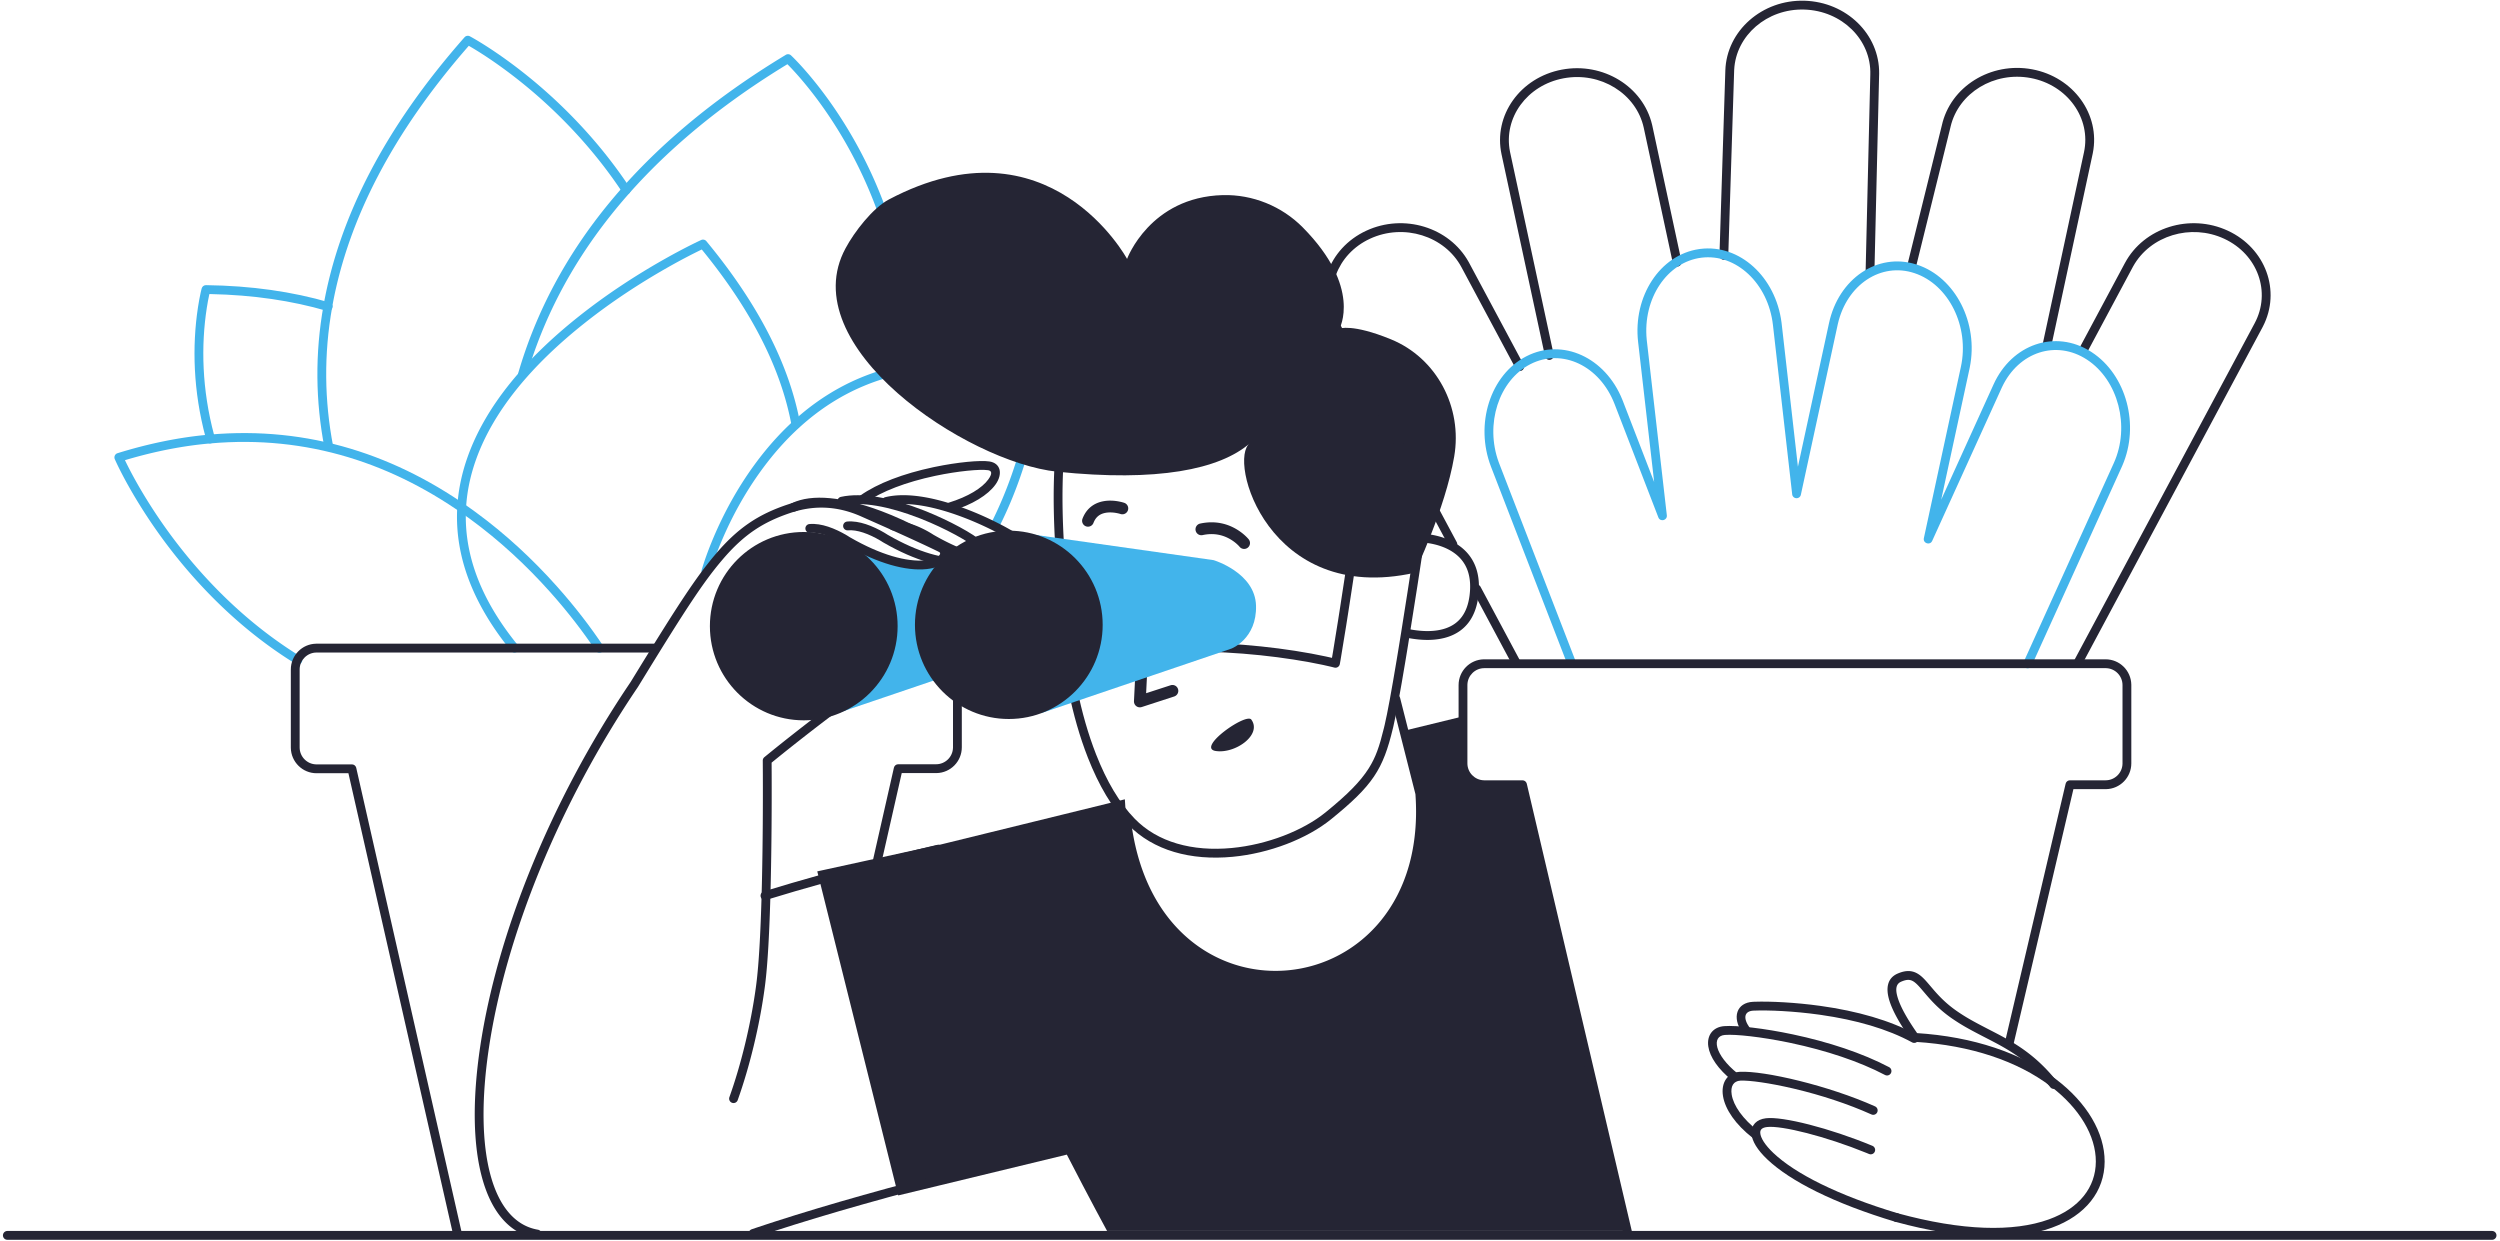 <svg width="681" height="338" fill="none" xmlns="http://www.w3.org/2000/svg">
  <path fill-rule="evenodd" clip-rule="evenodd" d="M414.762 213.76h-10.403c-3.201 0-5.802-2.609-5.802-5.821v-12.806l-16.124 3.934 4.321 17.021c4.561 62.303-77.263 69.127-80.344 1.646l-50.695 12.445v-.041l-33.09 7.226 22.047 88.275 45.934-11.119c6.321 12.284 10.963 20.794 10.963 20.794h141.762L414.762 213.76Z" fill="#252534"/>
  <path fill-rule="evenodd" clip-rule="evenodd" d="M56.111 77.674c12.376.155 23.546 1.765 33.61 4.705.636.186 1.002.854.817 1.493-.185.639-.852 1.006-1.488.82-9.512-2.778-20.052-4.346-31.715-4.588l-.3-.006-.061.274c-.215.985-.431 2.134-.633 3.433-1.601 10.305-1.36 22.252 1.994 34.743.172.642-.207 1.303-.847 1.476-.64.173-1.299-.208-1.471-.85-3.409-12.695-3.691-24.836-2.106-35.365l.058-.375c.21-1.349.435-2.546.66-3.579l.067-.301c.033-.145.064-.281.095-.408l.13-.521c.007-.027.013-.049.018-.067.145-.528.627-.891 1.172-.884Z" fill="#42B4EB"/>
  <path fill-rule="evenodd" clip-rule="evenodd" d="M88.124 83.203c.117-.655.74-1.091 1.393-.974.653.117 1.087.743.971 1.397-2.302 12.927-2.115 25.503.237 37.818.125.654-.302 1.285-.953 1.41-.651.125-1.28-.303-1.405-.956-2.406-12.598-2.598-25.471-.243-38.696Z" fill="#42B4EB"/>
  <path fill-rule="evenodd" clip-rule="evenodd" d="M126.538 10.157a1.198 1.198 0 0 1 1.458-.268l.195.105c.154.084.335.184.541.301l.362.207c.436.251.916.534 1.437.851l.226.138c2.17 1.325 4.584 2.924 7.183 4.799 7.417 5.352 14.832 11.853 21.754 19.533 4.304 4.776 8.285 9.872 11.876 15.291.367.554.217 1.301-.335 1.67-.553.368-1.298.218-1.665-.336-3.523-5.317-7.43-10.319-11.657-15.009-6.801-7.546-14.089-13.936-21.375-19.193-2.426-1.751-4.685-3.253-6.725-4.51l-.304-.187a77.835 77.835 0 0 0-1.426-.85l-.383-.221-.005.005c-20.839 23.82-32.814 47.355-37.079 70.437l-.128.706c-.117.655-.74 1.091-1.393.974-.653-.117-1.087-.743-.971-1.397 4.273-23.997 16.683-48.413 38.414-73.045ZM234.214 102.979c14.03-5.916 30.33-6.482 49.019-.765.544.166.897.693.846 1.261l-.025.243-.058.527-.068.565c-.079.637-.177 1.351-.295 2.136-.41 2.735-.977 5.78-1.725 9.058-2.14 9.365-5.31 18.733-9.717 27.486-.299.594-1.021.832-1.612.532-.592-.3-.83-1.024-.531-1.618 4.311-8.564 7.42-17.75 9.52-26.938.734-3.216 1.29-6.201 1.691-8.878l.081-.548c.064-.446.121-.865.171-1.255l.069-.554-.134-.04c-17.526-5.153-32.759-4.582-45.896.839l-.405.169c-11.085 4.674-20.311 12.654-27.834 23.021-4.401 6.064-7.946 12.567-10.709 19.069-.967 2.275-1.766 4.386-2.408 6.278l-.144.428c-.138.418-.261.801-.368 1.148l-.139.459-.089.31c-.176.641-.837 1.018-1.476.841-.64-.176-1.015-.839-.839-1.481l.102-.354c.028-.094.059-.197.093-.309l.112-.362c.137-.438.295-.924.475-1.456.661-1.947 1.481-4.114 2.472-6.446 2.83-6.661 6.462-13.321 10.977-19.542 7.764-10.699 17.32-18.965 28.844-23.824Z" fill="#42B4EB"/>
  <path fill-rule="evenodd" clip-rule="evenodd" d="M214.044 14.942a1.198 1.198 0 0 1 1.434.148l.131.123.259.252c.269.263.574.57.913.921l.147.153c1.132 1.179 2.392 2.578 3.746 4.192 3.863 4.604 7.722 10.02 11.323 16.215 3.843 6.61 7.163 13.732 9.807 21.344.218.628-.112 1.315-.738 1.534-.626.219-1.311-.113-1.529-.741-2.591-7.461-5.846-14.443-9.613-20.923-3.529-6.071-7.309-11.375-11.086-15.877l-.49-.58c-1.052-1.234-2.039-2.327-2.942-3.276l-.207-.216c-.143-.149-.28-.29-.41-.423l-.298-.301-.452.276c-20.01 12.248-35.784 25.95-47.668 40.889l-.366.463c-10.758 13.638-18.143 28.11-22.531 43.186-.186.639-.852 1.005-1.489.819-.636-.187-1.001-.856-.815-1.494 9.607-33.008 32.914-62.554 72.874-86.681Z" fill="#42B4EB"/>
  <path fill-rule="evenodd" clip-rule="evenodd" d="M192.42 65.705c14.369 17.375 22.641 33.932 25.544 49.645.121.654-.309 1.282-.961 1.403-.652.122-1.279-.31-1.399-.964-2.768-14.979-10.59-30.825-24.191-47.523l-.25-.305-.451.218c-.326.159-.676.331-1.048.516l-.457.229-.713.361c-2.045 1.043-4.289 2.248-6.688 3.61-7.661 4.348-15.322 9.383-22.466 15.042-14.503 11.487-24.974 24.019-29.699 37.34-5.825 16.425-2.606 33.277 11.449 50.506.42.515.344 1.274-.169 1.695-.513.421-1.269.345-1.689-.169-14.577-17.871-17.966-35.605-11.853-52.839 4.902-13.821 15.647-26.681 30.473-38.424 7.249-5.742 15.011-10.844 22.772-15.248l.851-.48c2.394-1.342 4.628-2.527 6.656-3.547l.466-.234c.455-.227.878-.435 1.267-.623l.503-.241.633-.297a1.198 1.198 0 0 1 1.42.328Z" fill="#42B4EB"/>
  <path fill-rule="evenodd" clip-rule="evenodd" d="M57.111 118.384c26.952-2.381 51.12 5.535 72.378 21.065 8.171 5.969 15.581 12.841 22.222 20.287 4.986 5.59 9.178 11.09 12.574 16.181.369.553.221 1.301-.329 1.671-.551.37-1.297.222-1.666-.331-3.337-5.002-7.461-10.413-12.368-15.915-6.534-7.325-13.82-14.082-21.846-19.946-20.816-15.207-44.422-22.939-70.754-20.613-.66.058-1.243-.431-1.301-1.094-.058-.662.43-1.247 1.091-1.305Z" fill="#42B4EB"/>
  <path fill-rule="evenodd" clip-rule="evenodd" d="M57.113 118.384c.66-.058 1.242.433 1.299 1.096.057.663-.432 1.246-1.093 1.303-7.306.633-14.887 2.097-22.733 4.406l-.549.163.229.475c.097.2.199.408.306.622l.334.666c1.22 2.407 2.705 5.092 4.462 7.985 5.022 8.273 11.207 16.548 18.602 24.268 7.152 7.467 15.079 14.019 23.803 19.405.565.348.741 1.09.393 1.657-.347.566-1.087.743-1.651.394-8.905-5.497-16.988-12.179-24.276-19.787-7.524-7.855-13.813-16.269-18.921-24.684-1.789-2.947-3.304-5.686-4.551-8.146l-.232-.462a80.436 80.436 0 0 1-.713-1.461l-.175-.372c-.065-.14-.125-.27-.179-.389l-.189-.42-.01-.023c-.284-.658.064-1.418.747-1.629 8.67-2.686 17.041-4.37 25.098-5.067Z" fill="#42B4EB"/>
  <path fill-rule="evenodd" clip-rule="evenodd" d="M254.995 175.302c3.82 0 6.931 3.078 7.001 6.894l.001.132v21.235c0 3.833-3.067 6.954-6.871 7.024l-.131.001h-9.365l-5.99 26.401c-.141.625-.745 1.025-1.367.921l-.069-.014c-.624-.142-1.022-.747-.918-1.372l.014-.069 6.201-27.338c.119-.524.569-.903 1.098-.935l.073-.002h10.323c2.499 0 4.538-2.007 4.6-4.499l.001-.118v-21.235c0-2.508-2-4.553-4.484-4.615l-.117-.002h-21.326c-.663 0-1.201-.539-1.201-1.204 0-.642.5-1.166 1.13-1.202l.071-.003h21.326ZM178.332 175.343c.663 0 1.201.539 1.201 1.204 0 .641-.5 1.166-1.13 1.202l-.071.002H86.225c-2.499 0-4.538 2.007-4.6 4.5l-.001.117v21.236c0 2.507 2 4.552 4.484 4.615l.117.001h9.643c.536 0 1.004.356 1.152.866l.018.071L125.807 335.93c.147.648-.258 1.294-.904 1.441-.623.143-1.244-.23-1.419-.838l-.018-.069-28.556-125.835h-8.685c-3.82 0-6.931-3.078-7.001-6.894l-.001-.131v-21.236c0-3.833 3.067-6.954 6.871-7.024l.131-.001h92.107Z" fill="#252534"/>
  <path fill-rule="evenodd" clip-rule="evenodd" d="m256.197 230.238.075.044 104.911 65.875c.921.579.663 1.99-.403 2.202l-3.804.77c-1.366.278-2.87.587-4.503.925l-4.444.926c-5.416 1.134-11.268 2.381-17.466 3.73-22.125 4.814-44.251 9.949-64.967 15.202l-1.514.385c-20.586 5.243-38.64 10.326-53.449 15.145l-1.489.487c-1.232.405-2.438.808-3.62 1.208-.628.213-1.309-.125-1.521-.755-.212-.63.125-1.314.753-1.526l1.438-.485c1.208-.404 2.441-.811 3.698-1.22l1.081-.351c14.659-4.732 32.383-9.709 52.519-14.838 20.676-5.266 42.792-10.418 64.942-15.253l3.103-.675c6.394-1.387 12.406-2.664 17.934-3.816l5.975-1.235 1.907-.389-101.934-64.006-1.462.343c-.631.149-1.321.313-2.067.492l-1.394.336c-2.832.686-5.929 1.455-9.234 2.299-11.017 2.811-22.099 5.874-32.529 9.081-.634.195-1.305-.162-1.5-.798-.194-.636.162-1.31.796-1.505 10.053-3.091 20.701-6.046 31.314-8.773l1.327-.34c3.499-.893 6.766-1.703 9.734-2.419l2.517-.603 2.448-.573c.281-.064.575-.024.828.11Z" fill="#252534"/>
  <path fill-rule="evenodd" clip-rule="evenodd" d="M214.808 137.347c6.756-2.23 13.584-1.984 20.471 1.005l5.096 2.259c15.921 7.073 24.075 11.073 29.623 14.942l.168.118c3.656 2.572 5.638 4.835 5.766 7.062.147 2.583-2.098 4.434-6.492 5.724l-.192.055c-5.766 1.648-14.636 6.637-25.701 14.16-2.431 1.653-4.943 3.411-7.521 5.262-6.149 4.412-12.396 9.142-18.415 13.871l-1.098.865a540.487 540.487 0 0 0-3.719 2.962l-1.312 1.058-1.296 1.054.009 1.6.008 1.732c.032 9.023-.029 19.177-.247 28.919l-.051 2.164c-.291 11.592-.784 20.662-1.523 26.326l-.051.39c-1.394 10.509-4.171 21.838-7.383 30.798-.224.626-.912.951-1.536.725-.623-.225-.947-.914-.723-1.54 3.098-8.644 5.793-19.566 7.188-29.75l.125-.933c.749-5.753 1.248-15.2 1.532-27.295l.043-1.881c.2-9.429.256-19.201.225-27.915l-.021-3.897c-.003-.364.158-.71.438-.941l1.386-1.131.759-.615a540.037 540.037 0 0 1 5.395-4.299l.372-.292c6.044-4.75 12.318-9.499 18.498-13.934 2.594-1.862 5.123-3.632 7.571-5.296l1.008-.683c10.578-7.131 19.119-11.913 25.013-13.692l.718-.21c3.307-.993 4.659-2.123 4.596-3.223-.071-1.242-1.661-3.056-4.748-5.228l-.325-.227c-5.153-3.561-12.804-7.35-27.186-13.769l-6.693-2.971c-6.431-2.859-12.736-3.117-19.025-1.041-7.791 2.566-12.973 6.056-18.67 12.716l-.211.248c-5.078 5.992-9.763 13.105-21.75 32.645l-1.134 1.849-.029.046c-21.534 31.824-35.959 67.712-40.549 98.091-4.299 28.457.835 47.599 13.31 49.74.654.112 1.093.734.981 1.39-.112.656-.732 1.096-1.386.984-14.278-2.45-19.753-22.861-15.278-52.475 4.598-30.435 18.915-66.244 40.286-98.118l.639-.95 1.829-2.982c11.416-18.589 16.068-25.63 21.092-31.591l.16-.189c6.065-7.158 11.65-10.955 19.96-13.692ZM288.534 124.441l.07.002c.662.044 1.162.618 1.119 1.281-1.081 16.447.88 38.604 4.383 57.467.122.654-.308 1.283-.96 1.404-.651.122-1.278-.309-1.4-.963-3.537-19.045-5.515-41.391-4.419-58.066.042-.64.575-1.13 1.207-1.125ZM386.399 146.453c.058-.662.641-1.152 1.301-1.093 3.716.331 7.265 1.392 10.061 3.492 3.9 2.93 5.741 7.501 4.907 13.805-.756 5.649-3.579 9.176-7.966 10.735-3.316 1.178-7.282 1.163-11.503.322-.65-.13-1.073-.764-.943-1.416.129-.653.761-1.076 1.411-.947 3.835.765 7.397.778 10.233-.23 3.534-1.255 5.752-4.026 6.388-8.783.721-5.451-.772-9.158-3.965-11.558-2.378-1.786-5.524-2.726-8.835-3.021-.66-.058-1.148-.643-1.089-1.306ZM379.936 189.269c.619-.158 1.249.199 1.44.802l.019.068 6.522 25.692c.018.069.029.139.034.209 1.074 14.667-2.517 27.092-9.91 36.209-6.776 8.356-16.445 13.462-26.885 14.45-10.47.99-20.904-2.235-29.089-9.253-8.955-7.676-14.778-19.409-16.45-34.359-.073-.661.401-1.257 1.059-1.331.659-.074 1.253.401 1.327 1.062 1.606 14.364 7.15 25.533 15.623 32.797 7.687 6.59 17.475 9.616 27.305 8.686 9.804-.928 18.882-5.721 25.248-13.572 6.923-8.538 10.34-20.204 9.407-34.091l-.022-.316-6.495-25.588c-.158-.622.197-1.254.799-1.445l.068-.02Z" fill="#252534"/>
  <path fill-rule="evenodd" clip-rule="evenodd" d="M368.804 148.129c-.629-.05-1.19.397-1.283 1.023l-.805 5.375-.391 2.589c-.436 2.871-.871 5.712-1.292 8.425l-.535 3.43c-.529 3.364-.993 6.239-1.377 8.526l-.292 1.707-.539-.125c-.297-.068-.61-.139-.941-.211l-.252-.055c-2.418-.523-5.215-1.046-8.357-1.533-11.912-1.849-25.262-2.694-39.508-1.976l-.972.087-1.031.1c-.61.061-1.26.128-1.942.202-2.68.29-5.36.626-7.894 1.005l-.687.105c-4.422.683-7.909 1.434-10.156 2.267-.518.192-.839.714-.777 1.264l.061.502.063.472c.044.322.094.674.151 1.053l.035.231c.27 1.778.62 3.757 1.057 5.888 1.251 6.091 2.957 12.183 5.191 17.88 2.951 7.525 6.606 13.786 11.061 18.358 6.782 6.959 16.935 9.758 28.39 8.672 10.036-.953 20.244-4.907 26.799-10.223 11.377-9.228 14.161-13.535 16.857-24.803l.141-.6c.759-3.281 1.855-9.287 3.209-17.409l.465-2.811.307-1.88c.83-5.096 1.687-10.534 2.528-15.992l.667-4.353.666-4.406c.103-.69-.398-1.323-1.092-1.379l-17.525-1.405Zm.926 2.491 15.125 1.212-.915 6.017-.54 3.497c-.58 3.742-1.165 7.454-1.74 11.033l-.674 4.154-.51 3.089c-1.407 8.456-2.539 14.652-3.293 17.843l-.204.855c-1.259 5.192-2.272 7.987-4.07 10.866l-.097.154c-2.22 3.503-5.688 7.045-11.74 11.954-6.175 5.008-15.935 8.789-25.516 9.698-10.791 1.023-20.231-1.579-26.447-7.958-4.201-4.311-7.701-10.306-10.544-17.556-2.178-5.556-3.849-11.519-5.074-17.484-.428-2.089-.771-4.027-1.035-5.765l-.097-.654-.077-.551.152-.047c2.071-.633 5.03-1.236 8.638-1.794 2.469-.381 5.102-.721 7.75-1.016l.723-.079c.787-.085 1.53-.162 2.218-.229l1.12-.107.49-.044-.021.002c14.073-.709 27.262.125 39.021 1.95 2.947.457 5.582.945 7.877 1.434l.341.074c.746.161 1.405.312 1.974.449l.639.157.272.071c.678.183 1.367-.255 1.492-.949l.204-1.152c.4-2.292.913-5.431 1.518-9.261l.589-3.76.381-2.455c.298-1.935.603-3.922.907-5.929l1.01-6.697.153-1.022Z" fill="#252534"/>
  <path fill-rule="evenodd" clip-rule="evenodd" d="M385.314 156.034s8.362-17.342 10.803-31.633c2.32-13.408-4.722-26.896-17.285-31.995-10.523-4.295-13.964-2.89-13.964-2.89s6.241-11.16-10.003-27.578c-5.722-5.781-13.644-8.992-21.767-8.791-19.886.522-26.088 17.382-26.088 17.382s-21.206-39.3-64.899-16.178c-4.401 2.328-9.402 8.832-11.763 13.247-14.484 26.615 32.93 58.328 57.657 60.897 27.168 2.81 44.213-.562 52.495-7.787-6.201 4.335 4.922 44.197 44.814 35.326ZM311.852 163.663c.856.043 1.521.753 1.521 1.603l-.002.08-1.166 23.487 6.676-2.172c.814-.265 1.687.16 1.988.954l.028.078c.264.817-.16 1.693-.951 1.995l-.078.028-8.883 2.89c-1.042.339-2.099-.448-2.094-1.533l.002-.074 1.281-25.812c.042-.859.75-1.527 1.598-1.526l.08.002Z" fill="#252534"/>
  <path fill-rule="evenodd" clip-rule="evenodd" d="M326.918 142.622c4.047-.878 7.604-.017 10.552 1.948.748.498 1.399 1.032 1.953 1.571l.164.161c.258.26.447.474.565.622.551.693.437 1.704-.254 2.256-.692.553-1.699.439-2.25-.254-.059-.075-.21-.244-.451-.478-.419-.407-.92-.818-1.497-1.203-2.271-1.513-4.966-2.165-8.105-1.484-.864.187-1.716-.363-1.903-1.23-.187-.867.362-1.722 1.226-1.909ZM300.395 136.571c1.551-.319 3.157-.234 4.695.094l.249.055c.397.092.707.182.91.252.836.288 1.282 1.201.995 2.04-.277.812-1.14 1.257-1.954 1.023l-.173-.054c-.024-.008-.053-.016-.085-.025a8.821 8.821 0 0 0-.606-.15c-1.145-.243-2.331-.306-3.389-.089-1.502.308-2.564 1.134-3.176 2.725-.319.827-1.246 1.239-2.07.919-.825-.319-1.235-1.249-.916-2.076 1.024-2.663 2.996-4.196 5.52-4.714ZM340.86 196.017c-1.4-1.927-15.044 7.667-9.723 8.55 5.322.843 12.724-4.416 9.723-8.55Z" fill="#252534"/>
  <path fill-rule="evenodd" clip-rule="evenodd" d="m283.644 194.25 51.815-17.583s6.922-2.649 6.682-11.681c-.24-9.033-11.563-12.405-11.563-12.405l-55.257-7.828 8.323 49.497Z" fill="#42B4EB"/>
  <path fill-rule="evenodd" clip-rule="evenodd" d="m228.187 194.25 51.816-17.583s6.922-2.649 6.681-11.681c-.24-9.033-11.563-12.405-11.563-12.405l-26.728 1.767-28.528-9.595 8.322 49.497Z" fill="#42B4EB"/>
  <path fill-rule="evenodd" clip-rule="evenodd" d="M274.801 195.856c14.12 0 25.567-11.485 25.567-25.652 0-14.167-11.447-25.651-25.567-25.651-14.121 0-25.568 11.484-25.568 25.651s11.447 25.652 25.568 25.652ZM218.945 196.217c14.12 0 25.567-11.484 25.567-25.651s-11.447-25.652-25.567-25.652c-14.121 0-25.568 11.485-25.568 25.652 0 14.167 11.447 25.651 25.568 25.651ZM254.155 127.287l.506-.106c6.165-1.279 12.323-1.859 14.831-1.483 3.122.456 3.739 3.431 1.671 6.307-2.024 2.815-6.243 5.45-12.056 7.236-.633.195-1.305-.163-1.499-.799-.194-.636.163-1.309.797-1.504 5.352-1.644 9.13-4.005 10.811-6.342 1.115-1.55.982-2.33-.012-2.505l-.062-.01c-2.201-.33-8.252.249-14.247 1.511l-.24.051c-7.715 1.649-14.494 4.16-18.972 7.342-.541.384-1.29.256-1.674-.287-.383-.543-.255-1.294.286-1.679 4.793-3.405 11.854-6.021 19.86-7.732Z" fill="#252534"/>
  <path fill-rule="evenodd" clip-rule="evenodd" d="M241.145 135.435c5.793-1.425 13.794.016 22.67 3.464l.31.122c6.811 2.675 13.66 6.446 15.907 8.559l.076.073c1.383 1.315 1.548 3.07.381 4.455-1.004 1.193-2.878 1.971-5.302 2.228-5.56.589-13.263-1.487-21.942-6.484l-.293-.17-.265-.171-.22-.138c-.116-.071-.242-.147-.377-.227a26.138 26.138 0 0 0-2.116-1.119c-1.581-.744-3.13-1.27-4.547-1.485-.704-.107-1.361-.133-1.96-.075-.66.064-1.246-.421-1.31-1.083-.064-.662.42-1.251 1.079-1.315.808-.078 1.66-.043 2.55.092 1.676.254 3.434.851 5.207 1.685.828.39 1.606.806 2.314 1.224l.299.179c.216.131.39.241.52.326l.059.04.254.147c8.178 4.709 15.325 6.664 20.325 6.196l.171-.017c1.864-.198 3.179-.743 3.72-1.387.305-.362.291-.663-.147-1.103l-.06-.058c-1.896-1.838-8.579-5.529-15.198-8.13-8.578-3.37-16.272-4.783-21.533-3.489-.644.158-1.294-.237-1.452-.883-.158-.646.236-1.298.88-1.456Z" fill="#252534"/>
  <path fill-rule="evenodd" clip-rule="evenodd" d="M229.051 135.348c5.801-1.273 13.737.221 22.49 3.646l.313.123c6.741 2.667 13.479 6.381 15.695 8.464l.075.072c1.384 1.315 1.548 3.07.382 4.455-1.004 1.193-2.879 1.971-5.303 2.228-5.56.589-13.263-1.487-21.941-6.485l-.293-.169-.266-.171-.22-.138c-.116-.071-.242-.147-.377-.227-.646-.381-1.359-.763-2.116-1.119-1.581-.744-3.129-1.27-4.546-1.485-.705-.107-1.361-.133-1.961-.075-.66.064-1.246-.421-1.31-1.083-.063-.662.42-1.251 1.08-1.315.807-.078 1.659-.043 2.549.092 1.676.254 3.434.851 5.208 1.685.828.39 1.606.806 2.313 1.224l.299.179c.216.131.391.241.52.326l.06.04.254.147c8.177 4.709 15.325 6.664 20.324 6.196l.171-.017c1.865-.198 3.179-.743 3.721-1.387.305-.362.29-.663-.148-1.103l-.059-.058c-1.867-1.808-8.441-5.444-14.991-8.035l-.611-.239c-8.228-3.182-15.634-4.551-20.799-3.418-.648.142-1.288-.27-1.429-.92-.142-.649.269-1.291.916-1.433Z" fill="#252534"/>
  <path fill-rule="evenodd" clip-rule="evenodd" d="M215.665 137.084c5.597-2.693 14.129-1.658 24.07 2.013l.479.179c7.271 2.741 14.804 6.828 17.127 9.059 1.383 1.315 1.548 3.07.382 4.456-1.004 1.193-2.879 1.971-5.303 2.227-5.56.589-13.263-1.487-21.942-6.484l-.292-.17-.266-.171-.22-.137c-.116-.072-.242-.148-.377-.228-.646-.381-1.359-.763-2.116-1.119-1.581-.744-3.13-1.27-4.546-1.484-.705-.107-1.361-.134-1.961-.076-.66.064-1.246-.421-1.31-1.083-.064-.662.42-1.25 1.08-1.314.807-.078 1.659-.044 2.549.091 1.676.254 3.434.851 5.207 1.685.828.39 1.607.807 2.314 1.224l.299.179c.216.131.39.242.52.326l.059.04.255.147c8.177 4.709 15.324 6.665 20.324 6.196l.171-.017c1.865-.197 3.179-.743 3.72-1.386.319-.378.289-.69-.203-1.158l-.142-.132c-2.25-2.031-9.495-5.925-16.407-8.504l-.23-.086c-9.379-3.463-17.36-4.431-22.204-2.101-.597.287-1.314.034-1.601-.565-.286-.6-.034-1.319.564-1.607ZM425.464 18.965c11.186-2.102 22.116 4.588 24.569 15.024l.072.317 7.922 36.852c.14.65-.272 1.291-.92 1.431-.625.135-1.241-.244-1.409-.855l-.017-.069-7.922-36.849c-2.02-9.307-11.798-15.373-21.853-13.484-9.957 1.871-16.411 10.765-14.59 19.961l.058.279 11.843 54.996c.14.65-.272 1.291-.92 1.431-.624.135-1.241-.244-1.409-.854l-.017-.069-11.844-54.995c-2.304-10.66 5.087-20.984 16.437-23.116ZM469.979 19.227C470.32 8.383 480.017-.142 491.54.198c11.45.337 20.489 9.165 20.337 19.856l-1.287 54.036c-.016.665-.566 1.191-1.229 1.175-.639-.015-1.15-.529-1.171-1.162v-.071l1.28-53.721c.299-9.471-7.724-17.404-18.001-17.706-10.133-.299-18.621 7.072-19.079 16.415l-.012.284-1.6 50.3c-.022.665-.576 1.187-1.238 1.165-.639-.021-1.146-.538-1.162-1.171v-.071l1.601-50.299ZM528.943 34.223c2.304-10.615 13.342-17.462 24.641-15.339 11.225 2.109 18.595 12.28 16.503 22.797l-.066.319-11.244 52.227c-.139.65-.778 1.063-1.426.923-.625-.135-1.03-.736-.933-1.362l.013-.07 11.244-52.228c2.01-9.264-4.487-18.35-14.533-20.238-9.955-1.87-19.637 4.056-21.798 13.238l-.063.279-9.403 38.056c-.159.646-.81 1.039-1.453.879-.621-.154-1.008-.767-.892-1.389l.015-.069 9.395-38.022ZM578.833 71.644c5.187-9.682 17.718-13.593 28.05-8.792 10.278 4.776 14.524 16.384 9.549 26.058l-.153.293-49.295 92.089c-.314.586-1.041.806-1.625.491-.563-.303-.787-.991-.523-1.565l.033-.066 49.295-92.089c4.547-8.488.86-18.774-8.29-23.025-9.106-4.231-20.128-.862-24.786 7.492l-.14.255-12.523 23.404c-.314.586-1.042.806-1.626.491-.562-.303-.786-.991-.522-1.565l.033-.066 12.523-23.404ZM401.67 159.348c.563-.303 1.259-.11 1.589.428l.037.064 10.803 20.192c.314.586.094 1.316-.49 1.631-.562.303-1.258.11-1.589-.428l-.036-.064-10.803-20.192c-.314-.586-.095-1.316.489-1.631ZM372.165 62.852c10.228-4.753 22.613-.967 27.892 8.504l.158.289 14.804 27.659c.314.586.095 1.316-.489 1.631-.563.303-1.259.11-1.589-.428l-.037-.063L398.1 72.784c-4.575-8.54-15.728-12.021-24.926-7.747-9.059 4.209-12.762 14.332-8.424 22.77l.134.255 31.93 59.613c.313.586.094 1.316-.49 1.631-.562.303-1.258.11-1.589-.427l-.036-.064-31.929-59.613c-5.214-9.732-.987-21.527 9.395-26.351Z" fill="#252534"/>
  <path fill-rule="evenodd" clip-rule="evenodd" d="M463.146 67.808c10.737-1.363 20.561 7.649 22.144 20.07l.045.377 4.418 38.881 8.46-39.078c2.597-12.142 13.181-19.33 23.718-16.047l.32.103c10.441 3.464 16.755 15.92 14.316 27.97l-.076.365-7.714 35.685 14.25-31.381c5.002-11.047 16.829-15.062 26.464-9.007l.291.187c9.461 6.174 13.127 19.893 8.348 30.882l-.147.332-24.568 54.194c-.274.605-.986.873-1.589.598-.582-.266-.851-.939-.623-1.53l.027-.065 24.567-54.193c4.52-9.984 1.213-22.628-7.324-28.199-8.335-5.44-18.592-2.122-23.125 7.506l-.135.294-18.886 41.588c-.586 1.291-2.504.677-2.279-.683l.014-.071 10.083-46.648c2.392-11.01-3.324-22.443-12.648-25.536-9.116-3.024-18.411 3.105-20.865 13.839l-.072.327-10.003 46.206c-.283 1.306-2.14 1.237-2.355-.044l-.01-.076-5.242-46.125c-1.288-11.361-10.078-19.526-19.503-18.331-9.332 1.184-15.998 11.128-14.879 22.334l.036.34 5.442 47.49c.158 1.379-1.735 1.872-2.284.64l-.028-.068-11.923-30.87c-4.041-10.457-14.3-15.273-22.904-10.883-8.626 4.402-12.495 16.352-8.628 26.798l.12.316 20.886 54.033c.24.62-.067 1.317-.685 1.558-.596.232-1.264-.046-1.526-.622l-.027-.065-20.886-54.034c-4.491-11.621-.21-25.095 9.657-30.131 9.849-5.026 21.468.333 26.093 11.81l.138.35 8.543 22.118-4.373-38.166c-1.416-12.452 5.955-23.736 16.603-25.293l.324-.044Z" fill="#42B4EB"/>
  <path fill-rule="evenodd" clip-rule="evenodd" d="M573.569 179.598c3.82 0 6.931 3.077 7.001 6.893l.001.132v21.316c0 3.833-3.067 6.954-6.871 7.024l-.131.001h-8.773l-16.346 69.604c-.147.624-.753 1.02-1.375.91l-.069-.014c-.622-.147-1.016-.755-.907-1.379l.014-.069 16.565-70.532c.122-.52.57-.895 1.096-.926l.072-.002h9.723c2.499 0 4.538-2.007 4.6-4.5l.001-.117v-21.316c0-2.507-2-4.553-4.484-4.615l-.117-.001h-169.25c-2.499 0-4.538 2.006-4.6 4.499l-.001.117v21.316c0 2.507 2 4.553 4.484 4.615l.117.002h10.403c.533 0 .998.351 1.15.858l.018.07 28.769 122.517c.152.648-.248 1.296-.893 1.449-.622.147-1.246-.221-1.426-.828l-.018-.068-28.551-121.59h-9.452c-3.82 0-6.931-3.077-7.001-6.893l-.001-.132v-21.316c0-3.833 3.067-6.953 6.871-7.024l.131-.001h169.25Z" fill="#252534"/>
  <path fill-rule="evenodd" clip-rule="evenodd" d="M516.92 265.2c2.698-1.157 4.669-.837 6.596.88.444.396.882.852 1.442 1.492l.351.406c.328.386 1.355 1.594 1.731 2.022 1.692 1.921 3.297 3.448 5.328 4.937.282.207.57.411.863.61l.385.261c2.199 1.473 4.005 2.476 8.004 4.539l1.505.776c1.929 1.001 3.086 1.629 4.399 2.4 4.981 2.926 8.942 6.242 12.857 11.135.415.518.332 1.276-.185 1.693-.517.416-1.272.333-1.687-.186-3.645-4.554-7.303-7.648-11.904-10.389l-.547-.322c-1.213-.707-2.352-1.32-4.237-2.295l-1.989-1.027c-3.83-1.985-5.598-2.992-7.951-4.593a34.791 34.791 0 0 1-.929-.657c-2.09-1.533-3.762-3.103-5.477-5.024l-.409-.465c-.568-.655-1.68-1.965-1.676-1.96l-.224-.259c-.505-.576-.885-.973-1.244-1.293-1.231-1.097-2.215-1.257-4.053-.468-1.387.602-1.685 2.016-.865 4.572.786 2.447 2.544 5.579 5.094 9.25.379.545.246 1.296-.298 1.676-.544.381-1.292.247-1.671-.299-2.675-3.851-4.535-7.163-5.41-9.889-1.153-3.592-.578-6.317 2.201-7.523Z" fill="#252534"/>
  <path fill-rule="evenodd" clip-rule="evenodd" d="m477.528 272.892.435-.017c4.295-.149 11.137.188 17.883 1.126 10.021 1.395 19.032 3.931 26.162 7.828.582.318.797 1.05.48 1.634-.318.584-1.047.8-1.629.481-6.727-3.676-15.302-6.119-24.872-7.49l-.471-.067c-6.833-.951-13.769-1.271-17.878-1.089-2.389.116-2.982 1.891-1.038 4.645.383.543.255 1.294-.286 1.679-.542.384-1.291.255-1.674-.287-2.947-4.177-1.596-8.226 2.888-8.443Z" fill="#252534"/>
  <path fill-rule="evenodd" clip-rule="evenodd" d="M469.687 279.518c3.373-.258 10.9.599 18.67 2.246 9.713 2.058 18.925 5.087 26.231 8.928.588.308.814 1.036.507 1.625-.308.589-1.033.817-1.621.508-7.087-3.725-16.099-6.688-25.613-8.705l-.8-.167c-7.278-1.494-14.202-2.262-17.192-2.033-3.691.28-2.958 5.346 3.461 10.504.517.416.6 1.174.186 1.693-.415.519-1.17.603-1.687.187-3.794-3.049-6.07-6.363-6.49-9.257-.442-3.054 1.289-5.297 4.348-5.529Z" fill="#252534"/>
  <path fill-rule="evenodd" clip-rule="evenodd" d="M473.961 291.961c6.646-.328 24.185 3.753 36.8 9.416.605.272.876.985.605 1.592-.271.607-.981.879-1.586.607-6.382-2.866-13.691-5.254-20.89-6.967l-.617-.145c-6.164-1.434-11.711-2.22-14.189-2.098-1.838.099-2.754 1.485-2.366 3.834.492 2.98 2.974 6.584 7.198 9.868.524.408.62 1.164.214 1.69-.407.526-1.161.621-1.684.214-4.667-3.628-7.494-7.734-8.097-11.378-.607-3.674 1.229-6.452 4.612-6.633Z" fill="#252534"/>
  <path fill-rule="evenodd" clip-rule="evenodd" d="M481.036 304.613c4.54-.558 17.366 2.675 29.013 7.509.613.255.904.959.65 1.573-.253.615-.955.907-1.568.653l-.678-.279c-11.106-4.531-23.194-7.548-27.129-7.065-1.343.161-1.88.696-1.828 1.612.076 1.327 1.269 3.272 3.566 5.45 5.932 5.627 17.523 11.515 33.915 16.441.635.191.995.862.805 1.5-.19.637-.859.998-1.494.808-16.721-5.026-28.632-11.076-34.876-16.999-2.698-2.56-4.194-4.998-4.312-7.062-.132-2.292 1.421-3.84 3.936-4.141Z" fill="#252534"/>
  <path fill-rule="evenodd" clip-rule="evenodd" d="m521.918 281.401.071.003c15.581.976 28.677 5.48 38.01 12.54 8.519 6.443 13.329 14.679 13.305 22.481-.025 8.039-5.151 14.659-14.381 18.001-10.147 3.675-24.661 3.308-42.607-1.603-.639-.175-1.016-.837-.842-1.479.175-.642.835-1.02 1.474-.845 17.509 4.792 31.539 5.146 41.16 1.662 8.321-3.013 12.773-8.764 12.795-15.743.022-6.975-4.393-14.533-12.349-20.551-8.94-6.762-21.585-11.111-36.715-12.059-.662-.042-1.164-.613-1.123-1.277.04-.64.571-1.132 1.202-1.13Z" fill="#252534"/>
  <path fill-rule="evenodd" clip-rule="evenodd" d="M678.84 335.314c.663 0 1.2.539 1.2 1.204 0 .642-.499 1.166-1.129 1.203l-.071.002H2c-.663 0-1.2-.54-1.2-1.205 0-.641.5-1.165 1.13-1.202l.071-.002H678.84Z" fill="#252534"/>
</svg>
